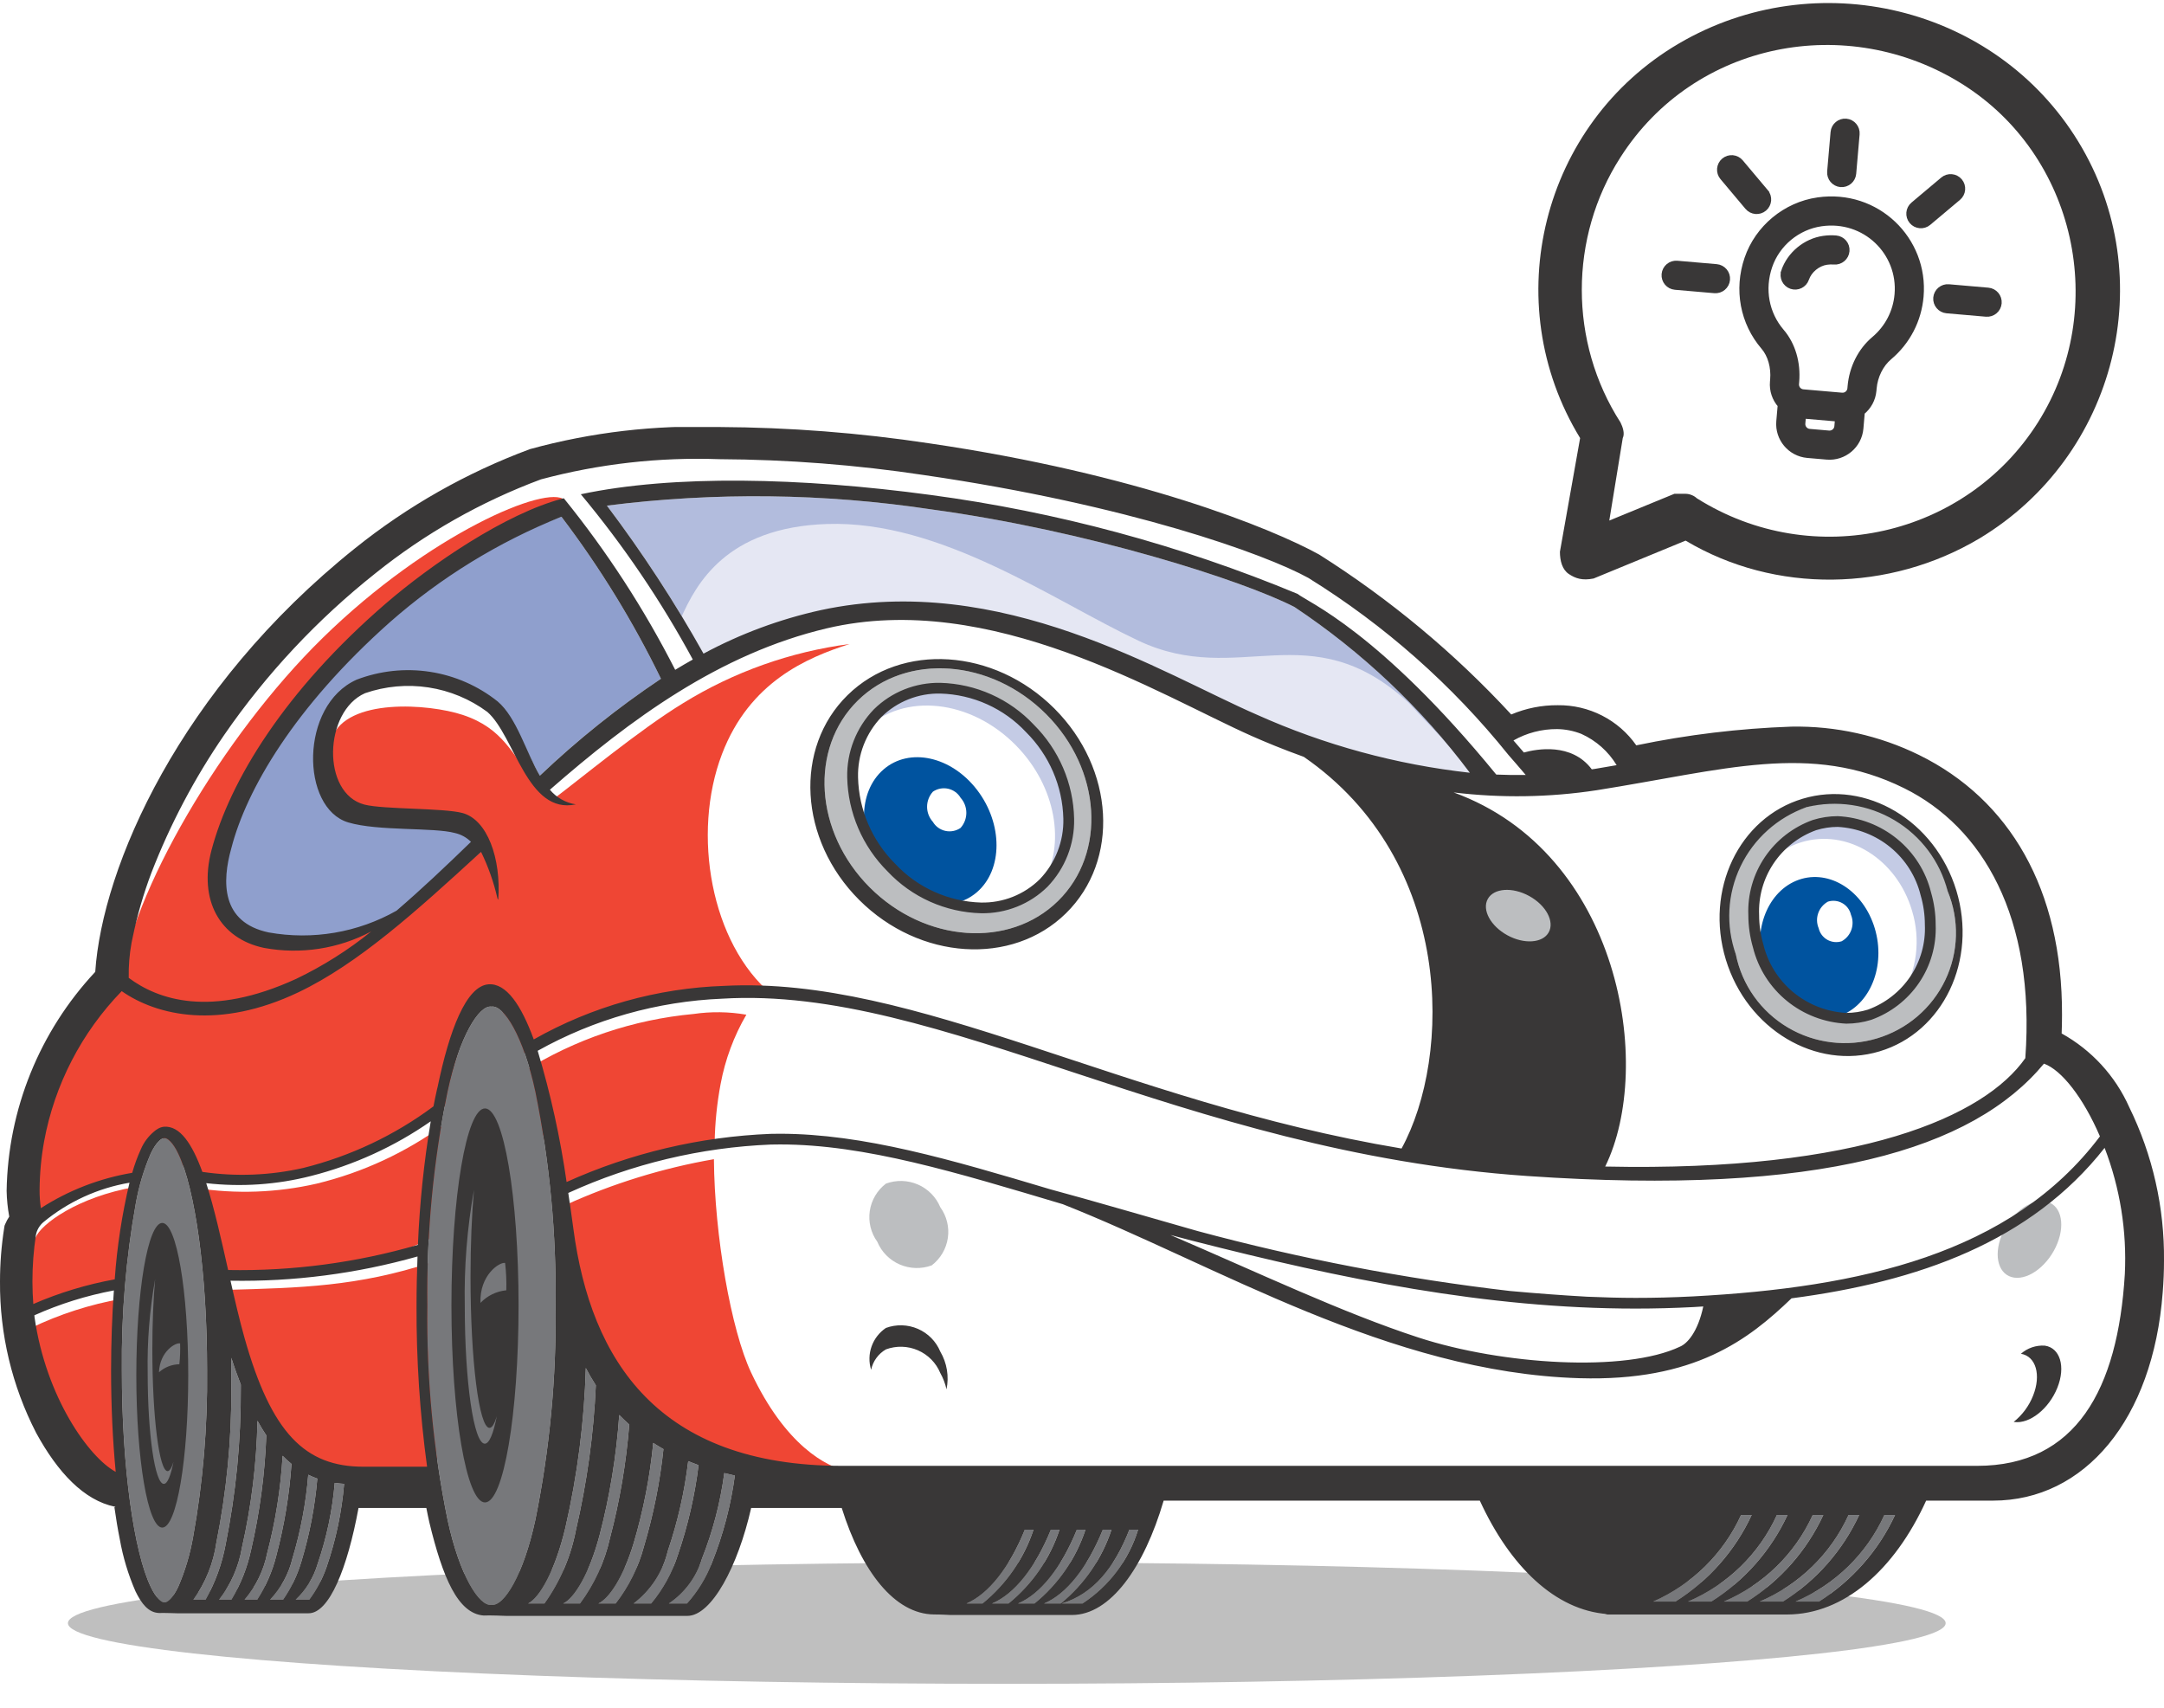 <svg xmlns="http://www.w3.org/2000/svg" width="446" height="352" viewBox="0 0 446 352" fill="none"><g filter="url(#filter0_f_418_12853)"><ellipse cx="207.5" cy="334.5" rx="193.5" ry="12.5" fill="black" fill-opacity="0.25"></ellipse></g><g clip-path="url(#clip0_418_12853)"><path d="M125.064 241.462C132.182 238.519 139.652 236.497 147.291 235.445C147.358 231.395 147.77 227.357 148.521 223.374C149.457 218.354 151.25 213.529 153.823 209.107C150.233 208.485 146.566 208.434 142.961 208.957C130.528 210.107 118.545 214.151 107.987 220.76C110.454 228.495 112.894 237.243 115.016 245.441C115.262 245.355 115.521 245.247 115.768 245.153M109.69 160.278C105.536 155.642 103.818 150.123 95.385 147.332C88.362 145.004 71.511 143.781 68.405 152.066C68.233 152.026 68.128 151.675 68.121 151.136C67.477 153.756 67.543 156.499 68.313 159.085C69.084 161.672 70.531 164.01 72.507 165.863C74.507 168.415 74.507 167.848 79.081 168.415C79.081 168.415 90.799 169.547 95.082 169.832C99.366 170.117 98.513 171.247 98.801 173.795C86.507 185.693 67.935 202.125 53.646 206.377C39.357 210.629 29.355 207.792 24.785 202.978C17.639 206.377 9.069 225.64 7.637 232.439C6.822 238.165 6.727 243.97 7.353 249.719C7.353 249.719 7.179 250.259 6.922 251.16C13.167 246.494 20.544 243.545 28.307 242.61C29.279 239.376 30.706 236.294 32.544 233.454C34.97 236.307 37.2 239.317 39.221 242.465C46.942 243.822 54.853 243.701 62.528 242.11C73.158 239.451 83.111 234.626 91.754 227.94C94.09 215.97 97.563 205.938 100.662 205.229C102.264 204.864 104.604 210.14 107.1 217.633C110.745 215.432 114.544 213.493 118.469 211.832C130.613 205.677 144.38 203.398 157.882 205.307C158.271 205.142 158.679 205.025 159.096 204.958C146.519 194.477 142.52 171.812 148.808 155.382C154.491 140.526 166.24 135.55 175.098 132.718C162.923 134.31 151.231 138.463 140.805 144.898C131.648 150.482 119.499 160.623 113.683 164.947L112.617 163.371L109.69 160.278ZM154.809 282.864C150.673 274.086 147.257 254.588 147.138 238.884C136.578 240.72 126.299 243.893 116.555 248.325C118.13 254.812 119.283 260.335 119.659 263.318C121.088 274.651 126.52 282.299 129.662 288.815C132.804 295.332 155.953 300.998 159.095 301.563C164.361 302.645 169.72 303.214 175.097 303.263C170.238 302.41 161.8 297.712 154.809 282.864ZM40.313 244.815C41.767 248.642 44.291 256.933 45.893 262.309C59.083 262.271 74.566 262.224 88.622 255.284C88.747 255.223 88.867 255.164 88.99 255.103C89.01 253.515 89.037 251.992 89.083 250.569C89.487 244.222 90.334 237.911 91.618 231.68C83.745 237.454 74.791 241.616 65.279 243.921C57.091 245.8 48.616 246.104 40.313 244.815ZM46.929 265.812L47.361 267.282C47.361 267.282 50.791 278.613 55.364 291.077C56.373 294.482 58.328 297.536 61.007 299.891C63.685 302.246 66.978 303.806 70.509 304.392L90.225 304.111C90.225 304.111 88.999 279.138 88.968 260.134C73.711 265.165 61.709 265.393 46.929 265.812ZM7.304 255.113L5.637 256.367C4.723 260.412 4.339 264.556 4.495 268.698C5.065 277.198 10.212 287.964 15.354 296.744C20.497 305.523 24.496 305.527 24.496 305.527C24.496 305.527 23.928 291.929 23.928 287.112C23.928 284.097 24.374 276.087 24.989 267.671C18.561 268.812 12.32 270.82 6.441 273.64L5.562 271.871L5.469 271.92V271.687L5.454 271.653L5.469 271.646V270.819C11.582 267.282 18.299 264.889 25.285 263.761C25.579 260.023 25.896 256.34 26.213 253.117C26.491 250.252 27 247.414 27.736 244.63C16.147 246.654 8.394 252.226 7.304 255.113Z" fill="#EF4634"></path><path d="M24.785 202.976C26.862 184.255 45.766 151.764 66.498 131.472C88.501 109.926 112.88 99.728 116.361 103.039C105.501 108.699 76.764 126.265 60.529 146.62C44.918 166.189 40.88 183.589 47.634 189.464C54.389 195.338 63.155 196.565 83.689 188.281C81.54 190.885 61.721 205.796 49.785 207.214C37.848 208.631 27.72 205.836 24.785 202.976Z" fill="#EF4634"></path><path d="M33.893 234.549C33.375 234.455 32.167 235.362 31.052 237.76C29.64 241.043 28.612 244.475 27.991 247.99C25.952 259.337 24.99 270.848 25.116 282.372C25.099 302.528 27.645 319.92 31.052 326.984C32.167 329.381 33.375 330.286 33.893 330.2C34.418 330.285 35.628 329.38 36.743 326.984C38.155 323.702 39.18 320.268 39.796 316.752C41.842 305.407 42.807 293.896 42.678 282.372C42.696 262.222 40.148 244.83 36.743 237.76C35.628 235.362 34.418 234.455 33.893 234.549ZM110.336 224.959C107.901 213.634 103.866 207.064 101.294 207.443C98.722 207.064 94.681 213.634 92.246 224.959C89.289 239.479 87.892 254.269 88.078 269.08C87.892 283.892 89.289 298.682 92.246 313.202C94.681 324.533 98.722 331.094 101.294 330.718C103.868 331.094 107.903 324.533 110.336 313.202C113.29 298.681 114.687 283.892 114.504 269.08C114.687 254.269 113.29 239.479 110.336 224.959ZM223.717 315.227H221.943C218.735 323.104 214.435 328.503 209.814 330.447H213.207C218.106 326.473 221.753 321.192 223.717 315.227ZM229.078 315.227H227.294C224.091 323.104 219.793 328.505 215.173 330.447H218.614C223.489 326.461 227.118 321.182 229.078 315.227ZM232.768 315.227C229.687 323.09 225.34 328.476 218.822 330.447H223.099C228.595 326.856 232.651 321.472 234.563 315.227H232.768ZM213.009 315.227H211.223C208.039 323.047 203.778 328.46 199.197 330.447H202.491C207.39 326.472 211.039 321.191 213.009 315.227ZM218.361 315.227H216.587C213.38 323.104 209.079 328.505 204.45 330.447H207.856C212.754 326.473 216.399 321.192 218.361 315.227ZM383.17 312.212H380.984C377.339 320.217 370.806 326.581 362.668 330.052H367.459C374.321 325.73 379.775 319.535 383.17 312.212ZM388.369 312.212C384.726 320.218 378.193 326.582 370.055 330.052H374.88C381.723 325.718 387.164 319.525 390.557 312.212H388.369ZM361.015 312.212H358.829C355.206 320.159 348.762 326.508 340.724 330.052H345.306C352.166 325.728 357.619 319.534 361.015 312.212ZM375.781 312.212H373.595C369.956 320.218 363.425 326.582 355.288 330.052H360.079C366.937 325.729 372.389 319.534 375.781 312.212ZM368.401 312.212H366.215C362.57 320.217 356.035 326.581 347.897 330.052H352.689C359.548 325.728 365.004 319.534 368.401 312.212ZM60.075 301.681C59.433 301.156 58.822 300.596 58.244 300.003C57.853 306.781 56.788 313.505 55.064 320.076C54.356 323.61 52.752 326.907 50.404 329.656H53.009C54.809 326.87 56.138 323.811 56.943 320.6C58.581 314.405 59.63 308.07 60.075 301.681ZM65.471 322.264C64.647 325.082 63.085 327.633 60.944 329.658H63.742C65.269 327.609 66.471 325.341 67.305 322.931C69.215 317.387 70.431 311.63 70.924 305.792C70.276 305.752 69.632 305.688 68.988 305.591C68.506 311.271 67.324 316.869 65.471 322.264ZM65.4 304.706C64.76 304.479 64.135 304.215 63.527 303.915C63.056 309.765 61.964 315.549 60.27 321.172C59.507 324.35 57.919 327.275 55.665 329.659H58.349C60.027 327.243 61.303 324.575 62.13 321.759C63.807 316.201 64.902 310.486 65.4 304.706ZM49.626 285.971C49.626 285.777 49.626 285.547 49.63 285.347C48.963 283.636 48.306 281.818 47.672 279.82C47.68 280.846 47.682 281.855 47.682 282.815C47.682 283.92 47.682 284.976 47.676 285.959C47.735 296.677 46.701 307.373 44.589 317.884C43.991 322.131 42.365 326.171 39.849 329.659H42.366C44.363 326.124 45.758 322.287 46.494 318.302C48.633 307.657 49.681 296.825 49.626 285.971ZM54.885 295.813C54.267 294.892 53.657 293.875 53.06 292.79C52.884 301.605 51.808 310.381 49.849 318.981C49.191 322.869 47.578 326.536 45.151 329.659H47.693C49.599 326.499 50.966 323.049 51.74 319.448C53.535 311.685 54.587 303.772 54.885 295.813ZM149.273 303.564C148.472 309.607 146.929 315.529 144.677 321.2C143.548 324.97 141.138 328.237 137.854 330.445H141.589C143.803 327.978 145.545 325.131 146.731 322.044C149.037 316.267 150.623 310.232 151.453 304.073C150.713 303.914 149.98 303.745 149.273 303.564ZM122.804 285.477C122.055 284.313 121.367 283.127 120.739 281.919C120.423 292.992 119.012 304.009 116.527 314.809C114.425 323.648 111.256 329.231 108.835 330.446H112.211C115.442 325.933 117.652 320.782 118.691 315.345C120.977 305.534 122.353 295.537 122.804 285.477ZM143.973 301.941C143.243 301.674 142.534 301.397 141.839 301.111C141.089 307.407 139.679 313.609 137.633 319.616C136.622 323.928 134.129 327.757 130.581 330.447H134.208C136.688 327.466 138.563 324.039 139.73 320.354C141.776 314.376 143.198 308.207 143.973 301.941ZM136.737 298.628C136.012 298.216 135.309 297.794 134.634 297.354C133.951 304.354 132.599 311.274 130.597 318.02C128.478 325.015 125.569 329.406 123.325 330.447H126.89C129.604 326.947 131.586 322.946 132.721 318.678C134.674 312.13 136.018 305.419 136.737 298.628ZM129.69 293.568C128.973 292.922 128.28 292.268 127.625 291.593C127.05 299.976 125.689 308.287 123.562 316.42C121.45 324.337 118.406 329.324 116.074 330.447H119.541C122.516 326.44 124.617 321.863 125.708 317.006C127.731 309.326 129.064 301.482 129.69 293.568Z" fill="#77787B"></path><path d="M125.082 104.2C147.327 101.381 169.86 101.646 192.031 104.987C224.245 109.389 256.03 119.562 266.781 125.086C280.729 134.342 292.971 145.903 302.974 159.265C287.784 157.577 272.956 153.532 259.032 147.281C239.704 138.9 206.406 117.725 169.199 125.73C160.75 127.583 152.606 130.601 145.003 134.696C139.067 124.095 132.411 113.906 125.082 104.2Z" fill="#B2BCDD"></path><path d="M53.578 194.001C43.676 191.66 44.442 178.646 46.481 171.799C49.663 160.057 61.828 142.447 81.863 125.746C91.958 117.464 103.405 110.953 115.711 106.491C123.63 116.93 130.5 128.112 136.223 139.876C127.338 145.814 118.984 152.498 111.253 159.854C108.475 155.167 106.624 148.912 102.69 145.584C98.749 142.348 94.014 140.206 88.966 139.376C83.918 138.546 78.738 139.058 73.955 140.86C62.153 146.16 63.016 166.296 72.825 169.212C78.972 171.04 89.618 169.882 93.96 171.077C96.17 171.972 98.231 173.192 100.074 174.695C97.259 177.431 88.761 183.528 85.999 186.105C73.484 194.09 64.34 196.542 53.578 194.001Z" fill="#8F9FCD"></path><path d="M140.379 127.289C143.461 120.441 149.594 108.672 170.458 107.983C193.946 107.208 217.032 123.744 234.657 132.043C255.399 141.811 269.884 126.094 290.257 144.768L305.036 160.445C293.789 160.22 282.624 158.491 271.844 155.306C255.249 149.651 226.059 134.985 214.543 130.63C198.602 124.652 181.142 123.931 164.756 128.573C158.179 130.881 151.769 133.63 145.569 136.8L140.379 127.289Z" fill="#E5E7F3"></path><path d="M396.914 184.198C393.777 173.409 383.498 167.067 373.955 170.04C369.948 171.332 366.562 174.041 364.443 177.65C366.312 175.79 368.604 174.403 371.127 173.605C380.674 170.63 390.95 176.969 394.094 187.762C394.96 190.634 395.222 193.652 394.865 196.628C394.507 199.604 393.537 202.476 392.015 205.066C394.629 202.333 396.461 198.959 397.322 195.291C398.183 191.623 398.042 187.794 396.914 184.198ZM180.91 146.952C179.91 147.956 179.042 149.081 178.324 150.299C186.25 142.636 200.095 144.102 209.449 153.675C217.677 162.104 219.689 174.02 214.854 182.191C214.935 182.114 215.024 182.049 215.097 181.971C222.977 174.047 221.707 159.782 212.266 150.113C202.825 140.444 188.786 139.029 180.91 146.952Z" fill="#C4CBE5"></path><path d="M201.4 162.817C206.722 169.793 206.706 179.203 201.369 183.837C196.031 188.471 187.382 186.57 182.058 179.599C176.726 172.623 176.742 163.21 182.084 158.578C187.426 153.945 196.066 155.844 201.4 162.817ZM192.269 163.149C191.499 164.004 191.074 165.109 191.072 166.254C191.071 167.4 191.494 168.506 192.261 169.363C192.538 169.833 192.909 170.242 193.353 170.563C193.797 170.884 194.303 171.111 194.839 171.229C195.375 171.346 195.931 171.353 196.469 171.248C197.008 171.143 197.52 170.928 197.971 170.618C198.738 169.762 199.163 168.657 199.164 167.512C199.166 166.367 198.744 165.261 197.979 164.403C197.702 163.933 197.33 163.525 196.886 163.204C196.442 162.884 195.936 162.657 195.4 162.539C194.864 162.422 194.309 162.415 193.77 162.52C193.231 162.625 192.72 162.839 192.269 163.149Z" fill="#00539F"></path><path d="M386.166 190.616C388.801 198.243 385.904 206.546 379.695 209.153C373.494 211.759 366.319 207.686 363.686 200.059C361.052 192.432 363.951 184.129 370.156 181.521C376.361 178.912 383.533 182.983 386.166 190.616ZM376.741 185.805C375.8 186.328 375.084 187.175 374.732 188.186C374.379 189.197 374.413 190.302 374.829 191.289C374.943 191.785 375.159 192.253 375.465 192.662C375.77 193.07 376.158 193.412 376.603 193.665C377.049 193.917 377.543 194.075 378.053 194.129C378.563 194.183 379.079 194.131 379.569 193.976C380.509 193.453 381.223 192.606 381.574 191.595C381.926 190.585 381.892 189.481 381.477 188.494C381.363 187.999 381.147 187.532 380.842 187.123C380.537 186.714 380.149 186.373 379.704 186.12C379.259 185.867 378.766 185.709 378.256 185.655C377.746 185.601 377.23 185.652 376.741 185.805Z" fill="#00539F"></path><path d="M193.789 248.775C195.119 250.612 195.679 252.889 195.35 255.126C195.02 257.364 193.828 259.387 192.023 260.77C189.884 261.555 187.521 261.488 185.431 260.581C183.341 259.675 181.687 258 180.817 255.91C179.489 254.072 178.932 251.794 179.263 249.557C179.595 247.32 180.788 245.298 182.593 243.915C184.73 243.13 187.092 243.197 189.181 244.104C191.269 245.01 192.921 246.685 193.789 248.775Z" fill="#BCBEC0"></path><path d="M412.522 254.632C410.792 258.973 411.954 262.855 415.136 263.294C418.317 263.733 422.291 260.576 424.025 256.226C425.76 251.885 424.593 248.004 421.42 247.56C418.246 247.117 414.265 250.283 412.522 254.632Z" fill="#BCBEC0"></path><path d="M215.608 147.171C227.003 158.569 228.11 175.81 218.067 185.667C208.033 195.528 190.653 194.274 179.257 182.872C167.86 171.471 166.76 154.229 176.796 144.37C186.832 134.512 204.212 135.766 215.608 147.171ZM180.908 146.951C173.024 154.877 174.291 169.144 183.73 178.813C193.168 188.482 207.214 189.895 215.098 181.969C222.981 174.044 221.707 159.78 212.266 150.111C202.826 140.443 188.785 139.028 180.908 146.951ZM401.404 183.632C402.618 186.56 403.201 189.707 403.115 192.871C403.029 196.036 402.276 199.147 400.905 202.006C399.534 204.865 397.575 207.409 395.154 209.472C392.733 211.536 389.903 213.076 386.846 213.991C383.789 214.906 380.573 215.178 377.404 214.788C374.235 214.398 371.183 213.356 368.445 211.727C365.707 210.099 363.342 207.921 361.503 205.333C359.664 202.745 358.392 199.804 357.767 196.7C356.553 193.772 355.971 190.625 356.057 187.46C356.143 184.296 356.895 181.184 358.266 178.325C359.637 175.466 361.596 172.923 364.018 170.859C366.439 168.795 369.269 167.256 372.326 166.341C375.382 165.425 378.598 165.154 381.767 165.543C384.936 165.933 387.988 166.976 390.726 168.604C393.465 170.232 395.829 172.411 397.668 174.998C399.507 177.586 400.78 180.527 401.404 183.632ZM373.955 170.04C364.412 173.007 359.224 184.164 362.368 194.955C365.505 205.746 375.784 212.086 385.328 209.113C394.863 206.143 400.058 194.985 396.914 184.197C393.778 173.409 383.498 167.068 373.955 170.04Z" fill="#BCBEC0"></path><path d="M421.421 277.306C420.532 277.251 419.64 277.37 418.798 277.658C417.956 277.946 417.18 278.397 416.514 278.984C419.603 279.501 420.727 283.336 419.013 287.632C418.177 289.74 416.803 291.596 415.025 293.019C415.066 293.023 415.097 293.037 415.136 293.041C418.312 293.483 422.292 290.32 424.026 285.973C425.763 281.632 424.593 277.75 421.421 277.306ZM182.591 273.659C181.219 274.584 180.182 275.921 179.632 277.473C179.083 279.025 179.05 280.712 179.538 282.284C179.722 281.41 180.089 280.584 180.615 279.86C181.141 279.135 181.814 278.528 182.591 278.078C184.729 277.292 187.091 277.36 189.18 278.267C191.268 279.174 192.92 280.849 193.787 282.939C194.382 283.994 194.815 285.131 195.075 286.312C195.63 283.646 195.172 280.871 193.787 278.521C192.919 276.431 191.268 274.757 189.179 273.85C187.091 272.943 184.729 272.875 182.591 273.659ZM99.958 228.425C96.139 228.425 93.042 246.603 93.042 269.025C93.042 291.447 96.139 309.621 99.958 309.621C103.778 309.621 106.874 291.446 106.874 269.025C106.874 246.604 103.778 228.425 99.958 228.425ZM99.915 297.515C97.638 297.515 95.789 284.8 95.789 269.116C95.637 261.102 96.273 253.093 97.687 245.201C97.238 250.269 96.975 256.44 96.975 263.106C96.975 280.307 98.725 294.255 100.883 294.255C101.416 294.255 101.922 293.405 102.386 291.874C101.696 295.417 100.845 297.515 99.915 297.515ZM104.102 260.265C104.321 262.136 104.404 264.02 104.35 265.903C102.317 266.098 100.425 267.02 99.028 268.497C98.796 262.78 102.95 260.038 104.102 260.265ZM380.519 210.954C382.262 210.952 383.993 210.687 385.655 210.169C389.681 208.724 393.138 206.045 395.527 202.522C397.915 198.999 399.111 194.814 398.941 190.573C398.939 188.312 398.616 186.063 397.983 183.892C396.912 179.57 394.461 175.707 390.996 172.879C387.531 170.05 383.237 168.407 378.754 168.194C377.011 168.196 375.279 168.461 373.618 168.982C369.59 170.424 366.132 173.101 363.743 176.624C361.354 180.147 360.159 184.333 360.332 188.575C360.335 190.838 360.657 193.09 361.29 195.264C362.364 199.583 364.815 203.444 368.28 206.271C371.744 209.098 376.037 210.74 380.519 210.954ZM374.287 171.089C375.732 170.637 377.238 170.406 378.754 170.405C382.753 170.62 386.576 172.107 389.655 174.647C392.734 177.187 394.905 180.644 395.844 184.504C396.422 186.476 396.715 188.52 396.715 190.574C396.884 194.344 395.839 198.07 393.731 201.213C391.623 204.356 388.562 206.754 384.99 208.06C383.543 208.51 382.036 208.739 380.519 208.741C376.521 208.527 372.699 207.041 369.621 204.503C366.543 201.965 364.373 198.51 363.433 194.652C362.852 192.677 362.558 190.63 362.557 188.573C362.387 184.802 363.432 181.075 365.54 177.931C367.649 174.788 370.712 172.391 374.287 171.089ZM33.443 252.022C30.489 252.022 28.095 266.073 28.095 283.412C28.095 300.752 30.487 314.803 33.443 314.803C36.398 314.803 38.795 300.75 38.795 283.412C38.795 266.075 36.401 252.022 33.443 252.022ZM33.767 305.798C31.928 305.798 30.437 295.55 30.437 282.91C30.317 276.453 30.829 270 31.967 263.642C31.607 267.724 31.397 272.694 31.397 278.068C31.397 291.929 32.805 303.17 34.545 303.17C34.971 303.17 35.383 302.483 35.755 301.248C35.196 304.103 34.51 305.798 33.767 305.798ZM37.119 276.853C37.171 278.286 37.119 279.72 36.964 281.145C35.408 281.17 33.915 281.758 32.765 282.798C32.936 278.445 36.256 276.608 37.119 276.853ZM438.836 228.166C435.978 221.739 431.088 216.407 424.906 212.976C424.953 211.69 424.981 210.427 424.981 209.18C425.076 183.203 414.139 164.749 395.528 155.592C387.35 151.577 378.318 149.571 369.194 149.744C358.45 150.118 347.759 151.408 337.238 153.599C335.43 151.015 333.01 148.909 330.191 147.468C327.371 146.026 324.238 145.292 321.065 145.329C317.767 145.304 314.5 145.954 311.467 147.239C299.775 134.579 286.46 123.494 271.86 114.268C261.937 108.817 234.385 97.641 191.444 91.35C177.137 89.193 162.691 88.073 148.221 88C135.066 87.535 121.916 89.07 109.23 92.552C96.2 97.387 84.041 104.274 73.223 112.947C36.94 141.978 21.068 178.74 19.629 200.281C8.135 212.582 1.631 228.659 1.366 245.425C1.403 247.2 1.583 248.97 1.905 250.716C1.584 251.192 1.311 251.697 1.09 252.226L0.936 252.588L0.876 252.968C0.292 256.65 -0.001 260.372 -0 264.099C-0.076 274.938 2.481 285.636 7.454 295.289C11.893 303.425 17.288 309.186 23.698 310.507L23.797 310.524L23.582 310.632C23.913 312.966 24.277 315.175 24.687 317.19C25.34 320.882 26.425 324.487 27.921 327.93C29.17 330.482 30.568 332.319 32.775 332.405C33.767 332.365 36.438 332.461 36.438 332.461H63.613C67.856 332.461 71.601 323.19 73.891 310.762H87.869C88.067 311.749 88.263 312.756 88.477 313.688C91.231 325.064 94.354 332.545 99.699 332.926C100.788 332.849 104.299 333 104.299 333H141.664C146.671 333 152.096 322.758 154.812 310.762H173.481C177.6 323.871 184.383 332.629 192.508 332.706C193.665 332.694 195.898 332.817 195.898 332.817H220.9C228.828 332.817 235.797 323.027 239.828 309.247H304.99C311.239 322.85 320.576 331.848 331.283 332.623L330.745 332.714H368.374C379.981 332.674 390.427 323.638 396.98 309.247H410.772C429.59 309.247 443.742 292.577 445.734 266.338C445.912 264.136 446.001 261.967 445.999 259.83C446.117 248.868 443.666 238.028 438.836 228.166ZM421.259 219.198C424.874 220.49 429.361 226.188 432.798 234.186C414.488 258.46 383.316 265.347 348.873 267.163C344.929 267.367 341.006 267.468 337.104 267.467C333.766 267.467 330.44 267.365 327.117 267.226C321.811 266.929 316.442 266.523 311.171 266.042C289.436 263.51 267.921 259.38 246.804 253.686C235.977 250.616 225.167 247.429 216.519 245.105C196.034 238.987 177.957 233.652 160.746 233.64C160.091 233.64 159.443 233.644 158.794 233.664C144.273 234.247 130.004 237.617 116.776 243.586C115.47 234.438 113.477 225.4 110.816 216.546C122.458 210.038 135.491 206.358 148.846 205.808C194.024 203.056 242.972 237.399 314.76 242.351C375.217 246.514 406.631 236.836 421.259 219.198ZM351.046 269.234C349.918 274.535 347.724 276.894 346.251 277.514C334.962 282.877 309.559 281.245 292.389 275.649C276.669 270.525 259.475 262.328 241.22 254.501C242.741 254.907 244.261 255.313 245.806 255.71C276.447 263.548 306.28 269.671 337.104 269.671C341.048 269.671 345.01 269.568 348.991 269.361C349.68 269.328 350.361 269.275 351.046 269.234ZM392.462 162.441C408.579 170.429 419.536 188.95 417.417 218.064C409.058 230.021 383.482 241.525 330.831 240.4C341 219.677 333.92 175.776 299.596 163.304C309.402 164.49 319.325 164.336 329.089 162.847C355.367 158.688 373.15 152.868 392.462 162.441ZM259.031 147.28C239.703 138.899 206.405 117.724 169.198 125.729C160.748 127.584 152.601 130.604 144.995 134.701C139.063 124.098 132.409 113.907 125.082 104.2C147.327 101.381 169.859 101.646 192.031 104.987C224.244 109.389 256.03 119.562 266.781 125.086C280.707 134.35 292.936 145.904 302.938 159.25C287.761 157.562 272.945 153.523 259.031 147.28ZM320.92 150.25C322.631 150.274 324.324 150.609 325.913 151.239C328.942 152.605 331.479 154.852 333.188 157.683C332.074 157.871 329.826 158.262 328.689 158.454C328.479 158.491 328.273 158.507 328.067 158.542C323.925 153.001 316.673 154.354 314.073 155.076C313.285 154.155 312.529 153.27 311.924 152.591C314.662 151.038 317.765 150.23 320.92 150.25ZM27.109 194.306L27.115 194.273C27.176 193.904 27.283 193.49 27.358 193.113C28.288 188.619 29.569 184.204 31.187 179.907C35.068 169.873 40.112 160.32 46.219 151.441C54.897 138.863 65.409 127.632 77.412 118.113C87.653 109.901 99.159 103.376 111.491 98.787C123.456 95.587 135.837 94.184 148.222 94.627C162.365 94.698 176.483 95.794 190.464 97.904C232.621 104.048 260.76 114.184 269.656 119.098C285.384 128.845 299.324 141.175 310.878 155.561C312.054 156.905 313.242 158.272 314.454 159.706C312.407 159.736 310.382 159.708 308.379 159.622C284.153 130.003 269.434 124.042 267.434 122.39C243.222 112.329 217.779 105.471 191.761 101.993C165.11 98.393 138.706 97.808 119.708 101.855C128.518 112.425 136.249 123.834 142.788 135.916C141.562 136.601 140.352 137.308 139.159 138.037C132.775 125.49 125.081 113.641 116.202 102.685C116.144 102.702 116.08 102.713 116.025 102.726C104.19 105.8 88.764 116.393 79.52 124.363C58.71 142.317 47.359 160.912 43.578 175.25C40.891 185.537 45.312 193.412 54.388 195.338C61.935 196.74 69.739 195.548 76.51 191.957C71.766 195.789 66.588 199.06 61.08 201.705C43.331 209.862 32.498 205.958 26.533 201.52C26.483 199.103 26.676 196.686 27.109 194.306ZM71.786 169.489C77.932 171.318 89.427 170.472 93.769 171.67C95.02 171.952 96.164 172.582 97.067 173.485C91.765 178.627 86.901 183.226 81.731 187.67C73.753 192.189 64.424 193.777 55.382 192.157C45.59 190.096 45.708 181.77 47.684 174.776C50.766 162.798 60.637 145.749 80.345 128.233C90.79 119.029 102.753 111.674 115.712 106.491C123.633 116.929 130.503 128.11 136.224 139.876C127.344 145.816 118.993 152.5 111.264 159.854C108.484 155.167 106.496 147.877 102.562 144.549C98.539 141.34 93.736 139.237 88.634 138.45C83.533 137.664 78.312 138.222 73.496 140.068C61.692 145.368 61.977 166.574 71.786 169.489ZM9.097 235.172C11.248 223.534 16.808 212.781 25.083 204.254C32.375 209.346 45.193 212.254 61.484 204.498C73.846 198.615 85.928 187.667 98.833 175.837C98.938 175.744 99.045 175.658 99.152 175.568C100.639 178.62 101.77 181.829 102.524 185.135L102.69 185.422C103.308 176.889 100.429 168.905 95.315 167.542C91.404 166.497 78.982 166.808 75.128 165.814C66.218 163.523 66.721 146.612 75.231 142.853C79.43 141.402 83.925 140.995 88.32 141.668C92.715 142.34 96.877 144.073 100.439 146.712C106.129 151.684 108.64 167.946 118.686 165.763C116.588 165.445 114.682 164.372 113.333 162.748C129.89 148.277 148.25 134.718 170.405 129.487C204.227 121.509 239.089 143.29 257.971 151.671C260.751 152.903 264.41 154.422 268.717 155.972C299.786 177.433 299.236 217.75 288.861 236.683C230.925 227.016 188.906 201.1 149.278 203.167C135.478 203.623 121.998 207.411 110.009 214.203C107.414 207.105 104.336 202.579 100.682 202.846C96.065 203.186 92.599 212.381 90.207 223.932C90.161 224.115 90.115 224.292 90.072 224.474C89.815 225.6 89.575 226.796 89.338 227.997C81.348 233.949 72.24 238.26 62.549 240.679C55.715 242.241 48.645 242.52 41.707 241.501C39.61 235.756 37.108 231.938 33.779 232.196C33.278 232.253 32.799 232.432 32.384 232.716L32.377 232.718C32.158 232.854 31.95 233.009 31.756 233.179C30.573 234.162 29.642 235.409 29.039 236.818C28.319 238.396 27.721 240.026 27.248 241.694C20.538 242.821 14.132 245.3 8.425 248.977C8.236 247.719 8.147 246.448 8.16 245.176C8.184 241.821 8.498 238.474 9.097 235.172ZM88.776 231.076C87.37 239.501 86.487 248.004 86.132 256.537C73.435 260.222 60.245 261.971 47.017 261.723C45.603 255.412 44.178 249.035 42.505 243.826C49.73 244.647 57.047 244.146 64.09 242.346C72.939 240.102 81.303 236.283 88.776 231.076ZM7.124 271.489C7.11 271.343 7.098 271.198 7.083 271.055C12.322 268.709 17.823 266.989 23.471 265.93C23.103 271.073 22.899 276.598 22.893 282.371C22.893 289.871 23.241 296.951 23.847 303.32C18.328 300.334 9.484 287.972 7.124 271.489ZM23.644 263.647C17.871 264.693 12.24 266.399 6.864 268.731C6.755 267.21 6.682 265.669 6.682 264.099C6.682 260.886 6.922 257.677 7.401 254.499C7.598 253.479 8.136 252.554 8.929 251.875C14.023 247.657 20.149 244.849 26.69 243.733C25.136 250.279 24.117 256.939 23.644 263.647ZM36.743 326.984C35.628 329.381 34.419 330.286 33.894 330.2C33.375 330.285 32.167 329.38 31.053 326.984C27.647 319.92 25.099 302.528 25.117 282.372C24.991 270.848 25.953 259.337 27.992 247.99C28.613 244.475 29.64 241.043 31.053 237.76C32.167 235.362 33.375 234.455 33.894 234.549C34.419 234.455 35.628 235.362 36.743 237.76C40.15 244.83 42.697 262.222 42.679 282.372C42.807 293.896 41.842 305.407 39.796 316.752C39.181 320.269 38.156 323.702 36.743 326.984ZM39.852 329.658C42.367 326.169 43.993 322.129 44.592 317.883C46.703 307.372 47.737 296.676 47.678 285.958C47.684 284.975 47.684 283.919 47.684 282.814C47.684 281.854 47.682 280.844 47.675 279.819C48.308 281.817 48.965 283.634 49.633 285.346C49.629 285.547 49.629 285.776 49.629 285.97C49.684 296.824 48.635 307.656 46.496 318.301C45.76 322.286 44.366 326.123 42.368 329.658H39.852ZM45.152 329.658C47.579 326.535 49.193 322.868 49.85 318.98C51.81 310.38 52.886 301.604 53.062 292.789C53.66 293.874 54.27 294.891 54.887 295.811C54.589 303.771 53.536 311.684 51.74 319.448C50.967 323.049 49.6 326.498 47.693 329.658L45.152 329.658ZM50.405 329.658C52.753 326.908 54.357 323.611 55.065 320.077C56.789 313.506 57.854 306.783 58.245 300.004C58.822 300.598 59.434 301.158 60.076 301.682C59.631 308.072 58.583 314.406 56.944 320.601C56.139 323.812 54.811 326.871 53.011 329.658H50.405ZM55.666 329.658C57.92 327.274 59.507 324.349 60.271 321.171C61.965 315.548 63.057 309.763 63.528 303.914C64.136 304.214 64.761 304.478 65.4 304.705C64.903 310.485 63.807 316.199 62.13 321.757C61.303 324.574 60.026 327.241 58.348 329.658H55.666ZM67.305 322.931C66.471 325.341 65.269 327.609 63.742 329.658H60.944C63.085 327.633 64.647 325.083 65.472 322.266C67.325 316.871 68.506 311.271 68.988 305.592C69.632 305.688 70.277 305.753 70.924 305.793C70.43 311.631 69.215 317.387 67.305 322.931ZM74.882 302.259C62.894 302.259 55.917 295.366 50.361 275.591C49.359 272.028 48.431 268.022 47.508 263.928C60.533 264.155 73.521 262.472 86.049 258.933C85.928 262.246 85.847 265.618 85.847 269.084C85.802 280.179 86.528 291.264 88.021 302.259H74.882ZM101.293 330.719C98.721 331.096 94.68 324.534 92.245 313.203C89.288 298.683 87.891 283.894 88.077 269.082C87.891 254.27 89.288 239.481 92.245 224.961C94.68 213.635 98.721 207.066 101.293 207.445C103.867 207.066 107.902 213.635 110.335 224.961C113.289 239.481 114.686 254.27 114.503 269.082C114.686 283.893 113.29 298.682 110.337 313.202C107.9 324.533 103.867 331.096 101.293 330.719ZM108.835 330.448C111.256 329.233 114.424 323.649 116.527 314.811C119.012 304.011 120.422 292.994 120.738 281.921C121.366 283.13 122.054 284.316 122.803 285.479C122.353 295.538 120.976 305.536 118.691 315.346C117.651 320.783 115.441 325.934 112.211 330.448L108.835 330.448ZM116.074 330.448C118.406 329.326 121.449 324.338 123.562 316.422C125.689 308.289 127.049 299.978 127.624 291.595C128.28 292.27 128.973 292.922 129.689 293.57C129.063 301.484 127.731 309.328 125.708 317.009C124.616 321.865 122.516 326.442 119.541 330.448H116.074ZM123.324 330.448C125.567 329.408 128.478 325.015 130.596 318.022C132.599 311.275 133.951 304.356 134.634 297.356C135.309 297.795 136.012 298.217 136.736 298.63C136.018 305.42 134.674 312.132 132.722 318.68C131.586 322.948 129.604 326.948 126.891 330.448H123.324ZM130.582 330.448C134.13 327.759 136.624 323.93 137.635 319.618C139.681 313.61 141.09 307.408 141.84 301.111C142.535 301.397 143.243 301.673 143.974 301.941C143.199 308.207 141.777 314.377 139.731 320.354C138.563 324.04 136.688 327.467 134.209 330.447L130.582 330.448ZM146.731 322.047C145.546 325.134 143.803 327.981 141.589 330.448H137.855C141.138 328.24 143.549 324.973 144.678 321.203C146.93 315.532 148.473 309.61 149.275 303.567C149.982 303.748 150.714 303.917 151.453 304.077C150.623 310.235 149.037 316.27 146.731 322.047ZM199.199 330.448C203.781 328.462 208.041 323.049 211.225 315.229H213.011C211.041 321.193 207.392 326.474 202.493 330.448H199.199ZM204.453 330.448C209.083 328.507 213.383 323.105 216.591 315.229H218.365C216.402 321.193 212.756 326.475 207.859 330.448H204.453ZM209.815 330.448C214.438 328.505 218.736 323.105 221.944 315.229H223.718C221.754 321.193 218.107 326.475 213.209 330.448H209.815ZM215.177 330.448C219.799 328.507 224.095 323.105 227.298 315.229H229.082C227.122 321.183 223.494 326.462 218.62 330.448H215.177ZM223.1 330.448H218.823C225.341 328.479 229.69 323.092 232.77 315.229H234.563C232.651 321.473 228.597 326.858 223.1 330.448ZM340.728 330.053C348.766 326.51 355.209 320.161 358.832 312.214H361.018C357.623 319.535 352.168 325.73 345.309 330.053H340.728ZM347.899 330.053C356.037 326.582 362.572 320.219 366.217 312.214H368.403C365.006 319.535 359.55 325.729 352.69 330.053H347.899ZM355.288 330.053C363.426 326.585 369.959 320.22 373.599 312.214H375.784C372.392 319.536 366.938 325.73 360.08 330.053H355.288ZM367.461 330.053H362.669C370.807 326.582 377.341 320.219 380.987 312.214H383.173C379.777 319.536 374.322 325.732 367.461 330.053ZM374.886 330.053H370.06C378.198 326.583 384.732 320.22 388.375 312.214H390.564C387.17 319.527 381.728 325.72 374.886 330.053ZM437.927 262.579C436.49 286.319 427.881 302.081 407.472 302.081H173.574C135.672 302.081 121.777 280.379 118.179 253.265C117.853 250.804 117.492 248.321 117.12 245.844C130.241 239.849 144.42 236.46 158.855 235.869C159.485 235.852 160.114 235.846 160.746 235.846C178.336 235.83 197.24 241.665 219.049 248.162C250.717 260.673 286.275 282.856 325.521 284.019C349.312 284.723 360.395 276.04 369.233 267.559C395.324 264.134 418.521 255.935 433.762 236.553C436.947 244.85 438.365 253.711 437.927 262.579ZM387.37 216.666C400.485 212.737 407.577 197.888 403.202 183.513C398.826 169.138 384.646 160.666 371.526 164.602C358.412 168.531 351.319 183.374 355.695 197.755C360.071 212.135 374.247 220.599 387.37 216.666ZM372.322 166.343C378.491 164.828 385.013 165.796 390.463 169.036C395.913 172.277 399.847 177.525 401.404 183.632C402.617 186.56 403.2 189.708 403.114 192.872C403.028 196.037 402.275 199.148 400.904 202.007C399.533 204.866 397.574 207.409 395.153 209.473C392.732 211.537 389.902 213.076 386.845 213.992C383.788 214.907 380.572 215.179 377.403 214.789C374.234 214.399 371.183 213.357 368.444 211.728C365.706 210.1 363.341 207.922 361.502 205.334C359.663 202.746 358.391 199.805 357.766 196.701C355.651 190.761 355.995 184.232 358.723 178.543C361.451 172.854 366.34 168.467 372.322 166.343ZM202.184 188.2H202.212C204.744 188.245 207.26 187.785 209.609 186.847C211.959 185.91 214.094 184.513 215.889 182.742C219.519 178.972 221.493 173.928 221.377 168.717C221.224 161.439 218.247 154.499 213.064 149.342C210.594 146.707 207.619 144.588 204.312 143.107C201.006 141.626 197.435 140.814 193.808 140.717C191.272 140.671 188.753 141.131 186.4 142.068C184.046 143.006 181.907 144.403 180.109 146.176C176.472 149.945 174.495 154.991 174.61 160.205C174.77 167.484 177.749 174.423 182.93 179.583C185.401 182.216 188.376 184.334 191.682 185.814C194.987 187.293 198.558 188.105 202.184 188.2ZM181.695 147.723C183.286 146.159 185.179 144.928 187.26 144.104C189.341 143.28 191.568 142.88 193.809 142.929C197.137 143.023 200.414 143.774 203.446 145.14C206.478 146.505 209.204 148.456 211.466 150.88C216.243 155.627 218.997 162.013 219.156 168.717C219.265 173.347 217.519 177.832 214.3 181.189C212.71 182.756 210.818 183.99 208.736 184.816C206.654 185.642 204.425 186.043 202.183 185.996C198.856 185.898 195.581 185.144 192.55 183.778C189.52 182.413 186.794 180.463 184.531 178.043C179.752 173.295 176.999 166.906 176.843 160.201C176.785 157.907 177.183 155.624 178.016 153.483C178.849 151.342 180.099 149.385 181.695 147.723ZM219.69 188.214C230.8 177.32 229.728 158.421 217.302 146.006C204.876 133.591 185.799 132.353 174.692 143.247C163.585 154.14 164.652 173.044 177.08 185.458C189.508 197.872 208.59 199.112 219.69 188.214ZM176.795 144.371C186.835 134.51 204.211 135.766 215.608 147.172C227.002 158.57 228.109 175.811 218.067 185.668C208.032 195.529 190.653 194.275 179.256 182.873C167.859 171.471 166.759 154.23 176.795 144.371Z" fill="#393737"></path><path d="M315.169 184.651C311.704 182.749 307.879 183.016 306.636 185.25C305.392 187.484 307.194 190.832 310.659 192.732C314.124 194.632 317.945 194.367 319.188 192.137C320.432 189.908 318.634 186.553 315.169 184.651Z" fill="#BCBEC0"></path></g><g clip-path="url(#clip1_418_12853)"><path d="M323.349 118.3C321.962 117.381 321.499 115.544 321.499 113.706L325.662 90.278C308.549 62.256 317.799 25.506 346.012 8.969C374.224 -7.569 411.224 1.159 428.337 29.181C445.449 57.203 436.199 93.953 407.987 110.95C389.487 121.975 365.899 122.434 347.399 111.409L328.437 119.219C326.124 119.678 324.737 119.219 323.349 118.3ZM347.399 101.762C348.324 101.762 349.249 102.222 349.712 102.681C373.762 117.841 405.212 110.491 420.012 87.062C434.812 63.634 427.874 31.938 404.287 17.238C380.699 2.537 349.249 8.509 333.987 32.397C323.349 48.934 323.349 70.525 333.987 87.062C334.449 87.981 334.912 89.359 334.449 90.278L331.674 107.275L345.087 101.762L347.399 101.762Z" fill="#393737"></path><g clip-path="url(#clip2_418_12853)"><path d="M374.647 41.18L374.647 41.18C367.945 42.143 362.209 46.891 360.029 53.283L360.029 53.283C357.846 59.681 359.118 66.516 363.441 71.556C364.825 73.171 365.549 75.669 365.326 78.246L365.289 78.675C365.13 80.51 365.754 82.235 366.879 83.521L366.593 86.827C366.284 90.402 368.94 93.561 372.515 93.871L376.504 94.216C380.079 94.526 383.239 91.87 383.548 88.295L383.834 84.989C385.164 83.916 386.075 82.323 386.234 80.488L386.272 80.052C386.49 77.526 387.683 75.138 389.433 73.664L389.433 73.664C393.21 70.482 395.526 66.018 395.952 61.097C396.97 49.331 386.84 39.428 374.647 41.18ZM375.358 46.134L375.358 46.134C384.354 44.841 391.707 52.104 390.966 60.666C390.655 64.258 388.966 67.513 386.208 69.837C383.407 72.197 381.619 75.765 381.286 79.62L381.248 80.057C381.176 80.881 380.446 81.495 379.622 81.424L371.642 80.733C370.817 80.662 370.204 79.931 370.275 79.107L370.312 78.678C370.65 74.772 369.543 70.986 367.24 68.299C364.086 64.621 363.156 59.616 364.765 54.899C366.342 50.275 370.503 46.831 375.358 46.134ZM378.562 87.863C378.491 88.688 377.761 89.302 376.936 89.23L372.946 88.885C372.121 88.814 371.508 88.084 371.579 87.259L371.709 85.762L378.692 86.367L378.562 87.863Z" fill="#393737" stroke="#393737"></path><path d="M354.969 36.587L354.969 36.587L360.123 42.718C361.012 43.776 362.591 43.912 363.649 43.023C364.707 42.134 364.843 40.555 363.954 39.498L363.571 39.819L363.954 39.498L358.8 33.367C358.8 33.367 358.8 33.367 358.8 33.367C357.911 32.309 356.332 32.172 355.274 33.062C354.217 33.951 354.08 35.529 354.969 36.587Z" fill="#393737" stroke="#393737"></path><path d="M353.777 54.935L345.665 54.232C344.288 54.113 343.075 55.133 342.956 56.51C342.837 57.886 343.856 59.099 345.233 59.218L353.346 59.921C354.723 60.04 355.935 59.02 356.055 57.644C356.174 56.267 355.154 55.054 353.777 54.935Z" fill="#393737" stroke="#393737"></path><path d="M409.766 59.782L401.653 59.079C400.276 58.96 399.064 59.98 398.944 61.357C398.825 62.733 399.845 63.946 401.222 64.065L409.334 64.768C410.711 64.887 411.924 63.867 412.043 62.49C412.162 61.114 411.142 59.901 409.766 59.782Z" fill="#393737" stroke="#393737"></path><path d="M400.413 36.969L400.413 36.969L394.282 42.123C393.224 43.012 393.088 44.591 393.977 45.649C394.866 46.706 396.445 46.843 397.502 45.954L403.633 40.8C404.691 39.911 404.828 38.332 403.939 37.275C403.049 36.217 401.471 36.08 400.413 36.969Z" fill="#393737" stroke="#393737"></path><path d="M380.489 24.956C379.112 24.837 377.9 25.857 377.78 27.233L377.078 35.346C376.959 36.723 377.978 37.935 379.355 38.055C380.732 38.174 381.945 37.154 382.064 35.778L382.766 27.665C382.886 26.288 381.866 25.076 380.489 24.956Z" fill="#393737" stroke="#393737"></path><path d="M367.607 55.866L368.08 56.028L367.607 55.866C367.16 57.174 367.857 58.596 369.165 59.044L369.165 59.044C370.473 59.491 371.895 58.793 372.342 57.486C372.938 55.745 374.655 54.327 376.499 54.061L376.499 54.061C377.004 53.988 377.5 53.973 377.974 54.014C379.35 54.133 380.563 53.113 380.682 51.736C380.802 50.36 379.782 49.147 378.405 49.028C377.546 48.953 376.664 48.98 375.784 49.108C372.09 49.639 368.809 52.349 367.607 55.866Z" fill="#393737" stroke="#393737"></path></g></g><defs><filter id="filter0_f_418_12853" x="9" y="317" width="397" height="35" filterUnits="userSpaceOnUse" color-interpolation-filters="sRGB"><feGaussianBlur stdDeviation="2.5"></feGaussianBlur></filter><clipPath id="clip0_418_12853"><rect width="446" height="245" fill="white" transform="translate(0 88)"></rect></clipPath><clipPath id="clip1_418_12853"><rect width="120" height="120" fill="white" transform="translate(317)"></rect></clipPath><clipPath id="clip2_418_12853"><rect width="71" height="71" fill="white" transform="translate(345.193 21.07) rotate(4.948)"></rect></clipPath></defs></svg>
